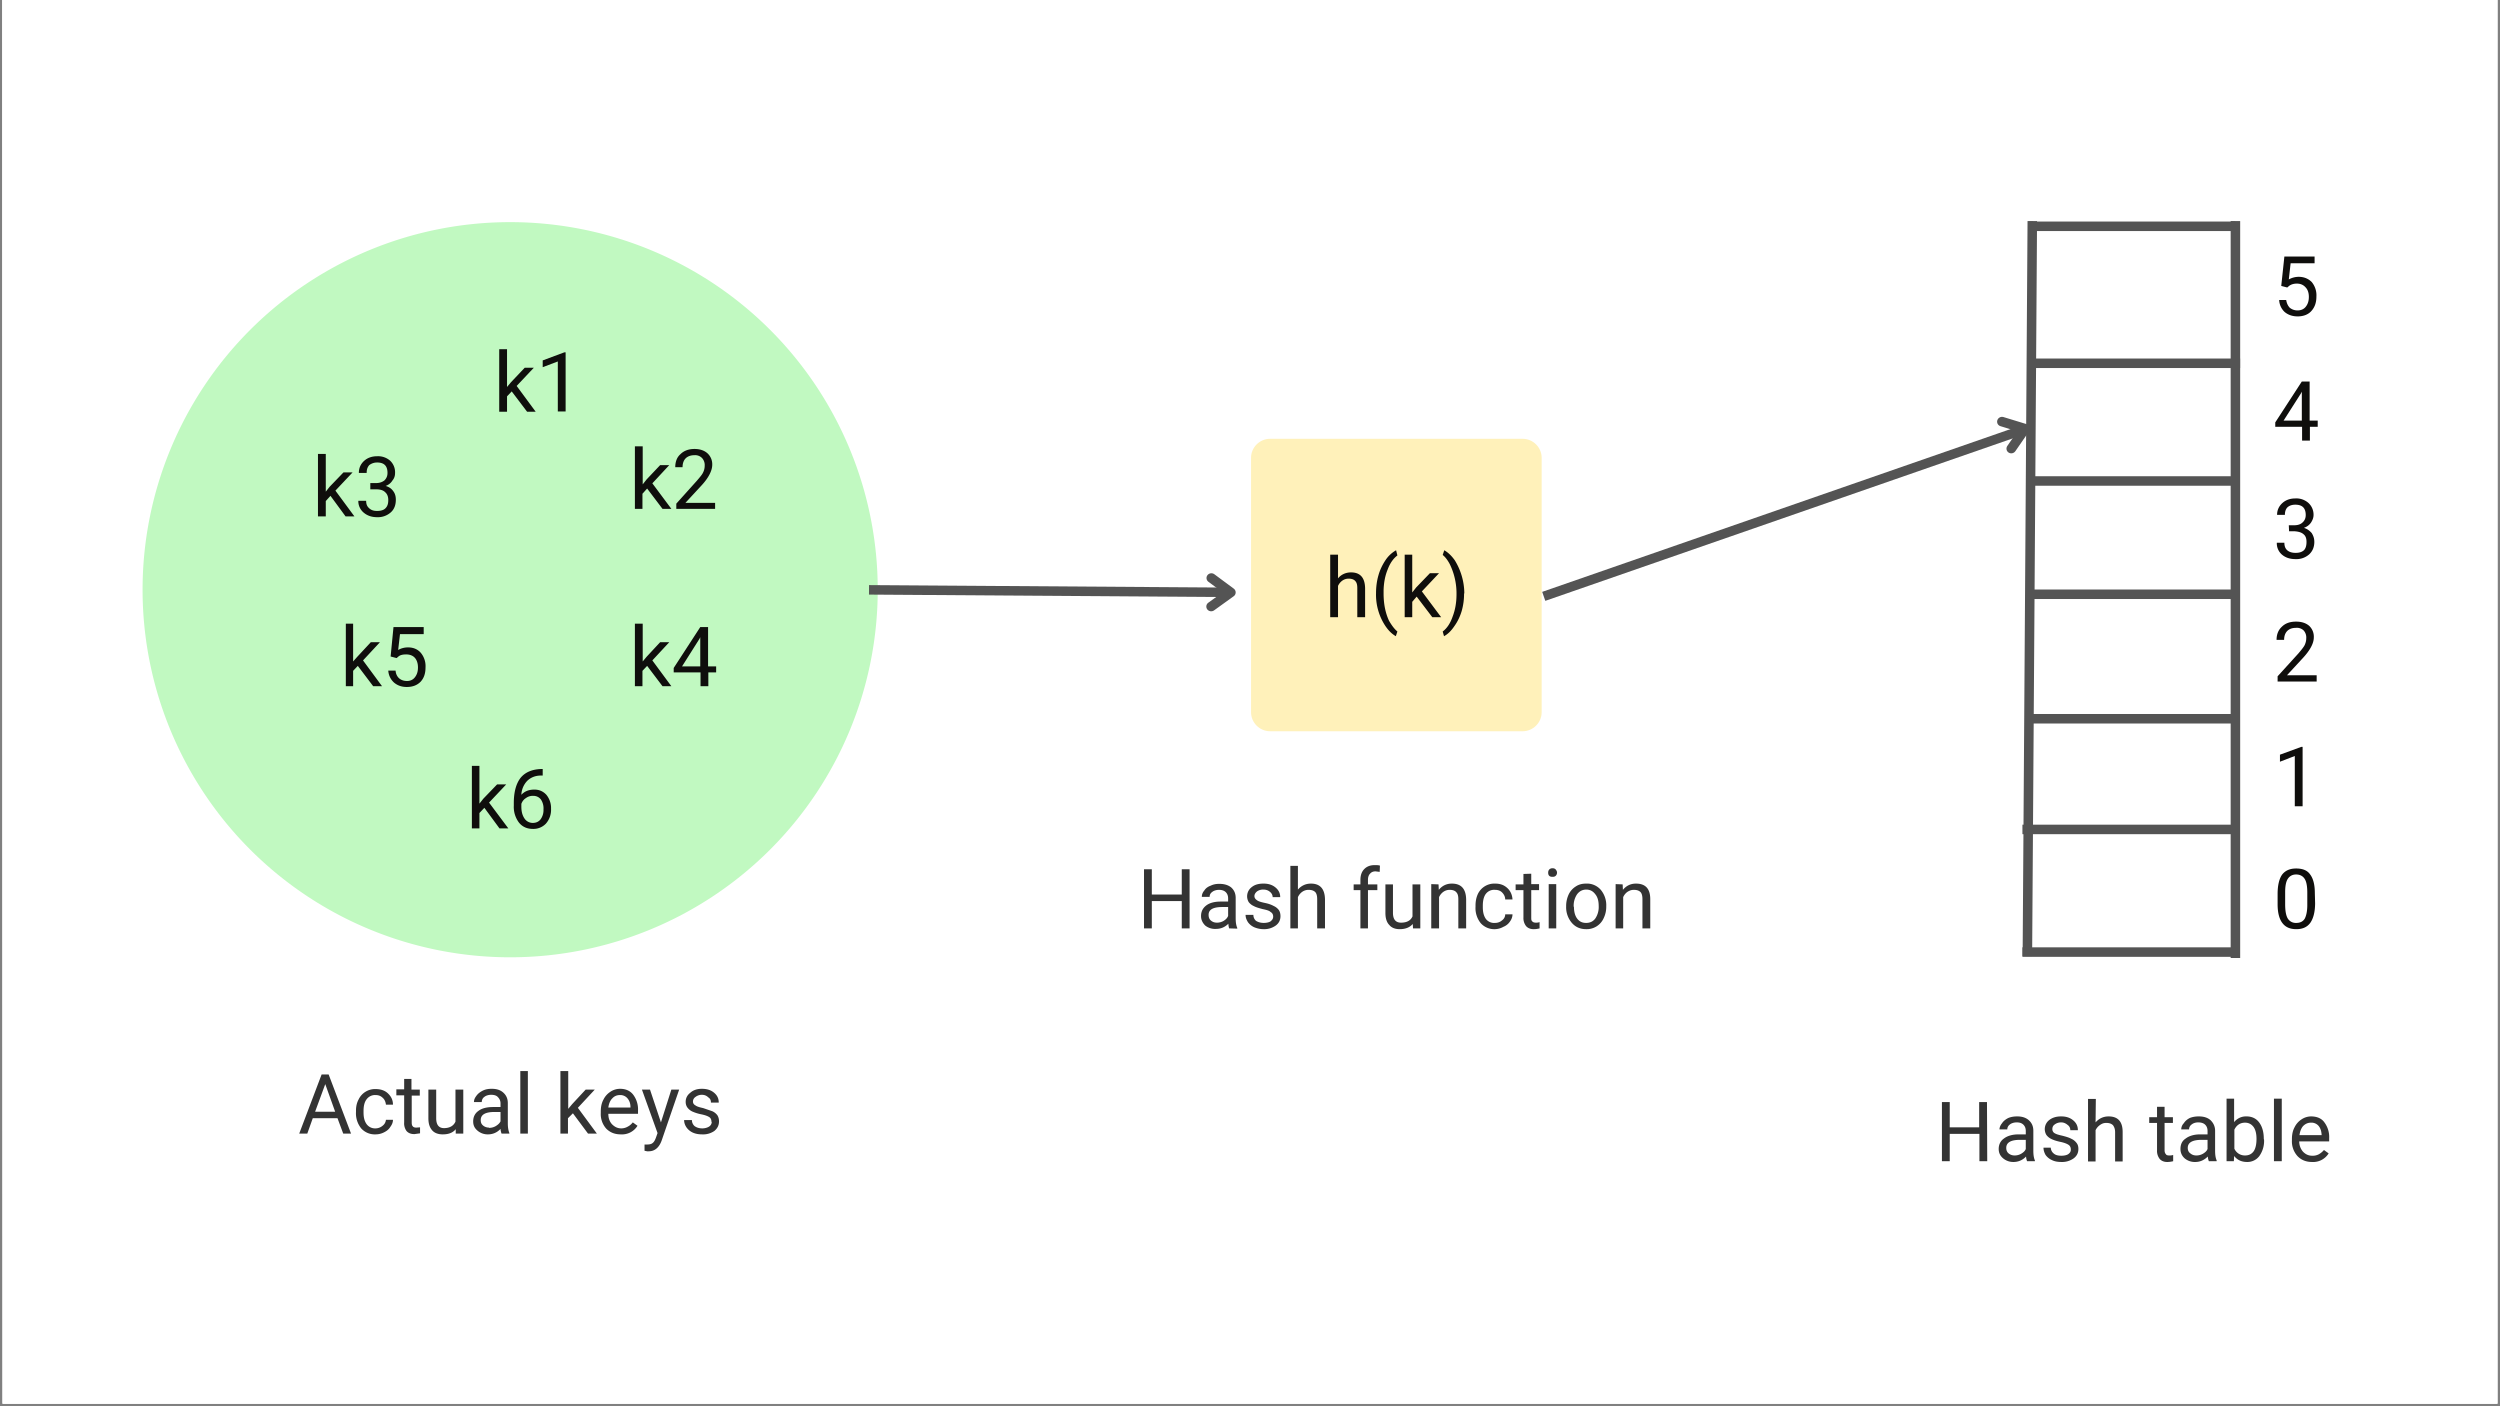 <svg xmlns="http://www.w3.org/2000/svg" width="1280" viewBox="0 0 960 540" height="720" version="1.0"><rect x="0" y="0" width="960" height="540" fill="#808080" stroke="none"/><defs><clipPath id="a"><path d="M.9 0H959v539H1zm0 0"/></clipPath><clipPath id="b"><path d="M54.8 85.3H337v282.3H54.8zm0 0"/></clipPath><clipPath id="c"><path d="M480.4 168.5H592v112.3H480.4zm0 0"/></clipPath></defs><g clip-path="url(#a)" fill="#fff"><path d="M.9 0H959v546.5H1zm0 0"/><path d="M.9 0H959v539H1zm0 0"/><path d="M.9 0H959v539H1zm0 0"/></g><g clip-path="url(#b)"><path fill="#c1f9c1" d="M195.9 85.3a141.1 141.1 0 100 282.3 141.1 141.1 0 000-282.3"/></g><g clip-path="url(#c)"><path fill="#fff1ba" d="M584.7 280.8h-97c-4 0-7.3-3.3-7.3-7.3v-97.7c0-4 3.3-7.3 7.3-7.3h97c4 0 7.3 3.3 7.3 7.3v97.7c0 4-3.3 7.3-7.3 7.3"/></g><path d="M196.5 150.3l-1.8 1.9v5.9h-3v-24h3v14.5l1.5-1.8 5.3-5.6h3.5l-6.6 7 7.3 9.9h-3.3zm20.7 7.7h-3v-19.2l-5.8 2.2v-2.6l8.3-3.1h.5zm31.3 29.6l-1.8 2v5.8h-2.9v-24h3V186l1.5-1.9 5.2-5.5h3.5l-6.5 7 7.3 9.8h-3.4zm26.1 7.8h-14.9v-2l7.9-8.8c1.1-1.3 2-2.3 2.4-3.2.4-.8.6-1.7.6-2.5a4 4 0 00-1-3 3.7 3.7 0 00-3-1.1c-1.3 0-2.5.4-3.3 1.2-.8.8-1.2 2-1.2 3.4h-2.8c0-2 .6-3.8 2-5 1.3-1.3 3.1-2 5.4-2 2.1 0 3.8.6 5 1.7a5.7 5.7 0 011.8 4.4c0 2.2-1.4 5-4.2 8l-6.1 6.6h11.4zm-147.7-5l-1.8 2v5.9h-3v-24h3v14.5l1.5-1.9 5.3-5.5h3.5l-6.6 7 7.3 9.9h-3.4zm15.3-4.9h2.2c1.4 0 2.4-.4 3.2-1 .8-.8 1.2-1.7 1.2-2.9 0-2.7-1.3-4-4-4-1.2 0-2.2.4-3 1-.7.8-1 1.7-1 3h-3c0-1.9.7-3.4 2-4.6 1.3-1.2 3-1.8 5-1.8a7 7 0 015 1.7 6.1 6.1 0 011.9 4.8c0 1-.3 2-1 2.8-.6 1-1.5 1.7-2.6 2.1 1.3.4 2.2 1 2.9 2 .7.9 1 2 1 3.3 0 2-.6 3.7-2 4.9a7.4 7.4 0 01-5.2 1.8c-2.1 0-3.8-.6-5.2-1.8a5.7 5.7 0 01-2-4.5h3c0 1.2.3 2.1 1.1 2.8.8.8 1.8 1.1 3.1 1.1 1.4 0 2.5-.3 3.2-1 .8-.8 1.1-1.8 1.1-3.2 0-1.3-.4-2.3-1.2-3-.8-.8-2-1.1-3.5-1.1h-2.2zm106.3 70.2l-1.8 1.9v5.9h-2.9v-24h3V254l1.5-1.8 5.2-5.6h3.5l-6.5 7 7.3 9.9h-3.4zm23.4.2h3.1v2.3h-3v5.3h-3v-5.3h-10.3v-1.7l10.2-15.7h3zm-10 0h7v-11.2l-.3.6zm-124.5-.2l-1.8 1.9v5.9h-2.8v-24h2.8V254l1.6-1.8 5.2-5.6h3.5l-6.5 7 7.3 9.9h-3.4zm12.6-3.6l1.1-11.3h11.6v2.7h-9.1l-.7 6.1c1-.6 2.3-1 3.8-1 2 0 3.7.7 4.9 2.1a8 8 0 011.8 5.6c0 2.3-.6 4.1-1.9 5.5-1.3 1.3-3 2-5.3 2-2 0-3.6-.6-4.9-1.7a6.7 6.7 0 01-2.2-4.6h2.8c.1 1.3.6 2.3 1.4 3 .7.6 1.7 1 3 1s2.3-.5 3-1.4c.8-1 1.2-2.2 1.2-3.8 0-1.5-.4-2.8-1.2-3.7-.8-.9-2-1.3-3.3-1.3-1.3 0-2.3.2-3 .8l-.7.6zm36 58.1l-1.9 2v5.9h-2.9v-24h2.9v14.5l1.5-1.9 5.3-5.5h3.5l-6.6 7 7.4 9.9h-3.4zm22.4-14.9v2.5h-.5c-2.3 0-4 .7-5.4 2a8.2 8.2 0 00-2.3 5.4c1.2-1.3 2.8-2 5-2 1.9 0 3.4.7 4.6 2a8 8 0 011.8 5.4 8 8 0 01-2 5.7 6.6 6.6 0 01-5 2c-2.2 0-4-.8-5.3-2.4a10 10 0 01-2-6.5v-1c0-4.3.9-7.5 2.6-9.7 1.8-2.2 4.5-3.3 8-3.4zm-3.8 10.3c-1 0-1.9.3-2.7.9-.8.5-1.4 1.3-1.7 2.2v1c0 2 .4 3.4 1.2 4.6a3.8 3.8 0 003.2 1.7c1.3 0 2.3-.5 3-1.4a6 6 0 001.1-3.8 6 6 0 00-1-3.8c-.8-1-1.8-1.4-3-1.4zm309.2-83.5c1.2-1.5 3-2.3 5-2.3 3.5 0 5.3 2 5.4 6V237h-3v-11.2c0-1.2-.2-2.1-.8-2.7-.5-.6-1.4-.9-2.5-.9-1 0-1.8.3-2.5.8a5 5 0 00-1.6 2v12h-3v-24h3zm14.6 5.6c0-2.3.3-4.6.9-6.7.6-2.2 1.6-4.2 2.8-6a12 12 0 014-3.7l.5 2c-1.5 1.1-2.8 2.9-3.7 5.3-1 2.4-1.5 5-1.6 8v1.3c0 4 .7 7.5 2.1 10.5 1 1.7 2 3.1 3.2 4.1l-.6 1.8c-1.4-.8-2.7-2-4-3.9a21.7 21.7 0 01-3.6-12.7zm15.6 1.4l-1.7 2v5.9h-2.9v-24h2.9v14.5l1.5-1.9 5.3-5.5h3.5l-6.6 7 7.4 9.9H550zm18.2-1.2a24 24 0 01-.9 6.7c-.6 2-1.5 4-2.8 5.8-1.2 1.8-2.5 3.1-4 3.9l-.5-1.8c1.6-1.2 2.9-3.1 3.8-5.7 1-2.6 1.5-5.4 1.5-8.6v-.5a25.6 25.6 0 00-2.6-11.1c-.8-1.5-1.7-2.7-2.7-3.5l.6-1.8c1.4.8 2.7 2 4 3.8a24.5 24.5 0 013.7 12.8zm0 0" fill="#0f0e0c"/><path transform="matrix(-.025 3.738 -3.652 -.025 780.4 84.9)" fill="none" d="M0 0h75.5" stroke="#545454"/><path transform="matrix(0 3.748 -3.652 0 858.4 84.9)" fill="none" d="M0 0h75.5" stroke="#545454"/><path transform="matrix(-3.76 0 0 -3.652 858.3 86.9)" fill="none" d="M0 0h21.1" stroke="#545454"/><path transform="matrix(-3.73 0 0 -3.652 858.3 365.6)" fill="none" d="M0 0h21.9" stroke="#545454"/><path transform="matrix(-3.73 0 0 -3.652 858.3 318.5)" fill="none" d="M0 0h21.9" stroke="#545454"/><path transform="matrix(-3.73 0 0 -3.652 859.7 276)" fill="none" d="M0 0h21.9" stroke="#545454"/><path transform="matrix(-3.73 0 0 -3.652 859.7 228.2)" fill="none" d="M0 0h21.9" stroke="#545454"/><path transform="matrix(-3.73 0 0 -3.652 859.7 184.7)" fill="none" d="M0 0h21.9" stroke="#545454"/><path transform="matrix(-3.73 0 0 -3.652 860.2 139.5)" fill="none" d="M0 0h21.9" stroke="#545454"/><path transform="matrix(3.748 .026 -.025 3.652 333.7 226.5)" fill="none" d="M0 0h37" stroke="#545454"/><path stroke-linecap="round" transform="matrix(3.748 .026 -.025 3.652 474.5 227.5)" fill="none" stroke-linejoin="round" d="M-2.5-1.5l2 1.5-2 1.5" stroke="#545454"/><path transform="matrix(3.539 -1.23 1.199 3.45 592.8 229)" fill="none" d="M0 0h52.3" stroke="#545454"/><path stroke-linecap="round" transform="matrix(3.539 -1.23 1.199 3.45 779.4 164)" fill="none" stroke-linejoin="round" d="M-2.5-1.5l2 1.5-2 1.5" stroke="#545454"/><path d="M889 346.8c0 3.4-.7 5.9-1.8 7.5-1.2 1.7-3 2.5-5.4 2.5-2.5 0-4.2-.8-5.4-2.4-1.2-1.6-1.8-4-1.8-7.2v-3.9c0-3.3.6-5.8 1.7-7.4 1.2-1.6 3-2.4 5.4-2.4 2.5 0 4.3.7 5.4 2.3 1.2 1.6 1.8 4 1.8 7.2zm-3-4c0-2.4-.3-4.2-1-5.3-.7-1.1-1.8-1.7-3.3-1.7-1.4 0-2.5.6-3.2 1.7-.7 1.1-1 2.8-1 5.1v4.6c0 2.5.3 4.3 1 5.5a3.6 3.6 0 003.3 1.7c1.4 0 2.5-.5 3.2-1.6.6-1.1 1-2.9 1-5.2zm-1.8-33.2h-3v-19.3l-5.7 2.2v-2.7l8.2-3h.5zm5.4-47.9h-15v-2l8-8.8c1.1-1.3 2-2.4 2.4-3.2.4-.9.6-1.7.6-2.6a4 4 0 00-1-3 3.7 3.7 0 00-3-1c-1.4 0-2.5.4-3.3 1.2-.8.8-1.2 2-1.2 3.4h-2.9c0-2.1.7-3.8 2-5 1.4-1.4 3.2-2 5.5-2 2 0 3.7.5 5 1.6a5.7 5.7 0 011.8 4.5c0 2.2-1.4 4.9-4.3 8l-6 6.5h11.4zm-10.7-60h2.1c1.4 0 2.5-.4 3.2-1.1.8-.7 1.2-1.7 1.2-2.8 0-2.7-1.3-4-4-4-1.2 0-2.2.3-3 1-.7.7-1 1.7-1 2.9h-3c0-1.8.7-3.3 2-4.5 1.3-1.2 3-1.8 5-1.8a7 7 0 015 1.7 6.1 6.1 0 012 4.7c0 1-.4 2-1 2.9-.7 1-1.6 1.6-2.7 2 1.3.4 2.2 1.1 3 2 .6 1 1 2 1 3.4 0 2-.7 3.6-2 4.8a7.4 7.4 0 01-5.2 1.8c-2.2 0-3.9-.6-5.2-1.7a5.7 5.7 0 01-2-4.6h2.9c0 1.2.3 2.2 1.1 2.9.8.7 1.9 1 3.2 1 1.4 0 2.4-.3 3.2-1 .7-.7 1-1.8 1-3.2 0-1.3-.3-2.3-1.2-3-.8-.7-2-1-3.5-1.1h-2zm8-40.2h3.1v2.4h-3v5.3h-3v-5.3h-10.3v-1.7l10.2-15.7h3zm-10 0h7v-11.1l-.3.6zm-.9-51.7l1.2-11.3h11.6v2.6h-9.2l-.7 6.2c1.1-.6 2.4-1 3.8-1 2 0 3.7.7 5 2a8 8 0 011.8 5.6c0 2.4-.7 4.2-2 5.6-1.2 1.3-3 2-5.2 2-2 0-3.7-.6-5-1.7a6.7 6.7 0 01-2.1-4.6h2.7c.2 1.3.7 2.3 1.4 3 .8.6 1.7 1 3 1s2.4-.5 3.1-1.4c.8-1 1.2-2.2 1.2-3.8 0-1.5-.4-2.8-1.3-3.7-.8-.9-1.9-1.4-3.3-1.4-1.2 0-2.2.3-3 .9l-.7.6zm0 0" fill="#0f0e0c"/><path d="M129.6 429.4h-9.5l-2.1 5.9h-3.1l8.6-22.7h2.7l8.6 22.7h-3zm-8.6-2.5h7.7l-3.8-10.6zm23.2 6.4c1 0 2-.4 2.7-1 .8-.6 1.2-1.4 1.3-2.3h2.7c0 1-.4 1.9-1 2.7-.6 1-1.4 1.6-2.4 2.1a7 7 0 01-3.3.8 7 7 0 01-5.5-2.3 9.2 9.2 0 01-2-6.3v-.5c0-1.6.3-3 1-4.3a7 7 0 016.5-4c1.9 0 3.5.5 4.7 1.6 1.3 1.2 2 2.6 2 4.4h-2.7c-.1-1-.5-2-1.2-2.6-.8-.8-1.7-1.1-2.8-1.1a4 4 0 00-3.4 1.6c-.8 1-1.2 2.5-1.2 4.5v.6c0 2 .4 3.4 1.2 4.5a4 4 0 003.4 1.6zm13.8-19v4.1h3.2v2.3h-3.1V431c0 .7.1 1.2.4 1.5.3.4.8.5 1.4.5l1.4-.1v2.3l-2.2.3c-1.3 0-2.3-.4-3-1.2a5 5 0 01-.9-3.3v-10.4h-3v-2.3h3v-4zm17 19.3c-1.1 1.4-2.8 2-5 2-1.7 0-3.1-.5-4-1.5-1-1.1-1.5-2.6-1.5-4.7v-11h3v11c0 2.5 1 3.8 3 3.8 2.2 0 3.7-.9 4.4-2.5v-12.3h3v16.9H175zm17.6 1.7a6 6 0 01-.4-1.8c-1.3 1.4-3 2.1-4.8 2.1a6 6 0 01-4-1.4c-1.2-1-1.7-2.1-1.7-3.6 0-1.7.7-3.1 2-4 1.3-1 3.2-1.5 5.7-1.5h2.8v-1.4c0-1-.4-1.8-1-2.4-.5-.6-1.4-.9-2.6-.9-1 0-2 .3-2.6.8-.7.5-1 1.2-1 2h-3c0-1 .4-1.7 1-2.5s1.4-1.4 2.4-1.9 2.1-.7 3.4-.7c2 0 3.4.5 4.5 1.5s1.7 2.3 1.7 4v7.7c0 1.6.2 2.8.6 3.8v.2zm-4.8-2.2a5 5 0 002.6-.7c.8-.5 1.4-1 1.8-1.8V427h-2.3c-3.5 0-5.3 1-5.3 3.1 0 1 .3 1.6.9 2.1.6.5 1.4.8 2.3.8zm14.9 2.2h-2.9v-24h2.9zm17.3-7.8l-1.9 1.9v5.9h-2.9v-24h3v14.5l1.5-1.8 5.2-5.6h3.5l-6.5 7 7.3 9.9h-3.4zm18.4 8.1c-2.3 0-4.1-.7-5.6-2.2a8.4 8.4 0 01-2.1-6v-.6c0-1.7.3-3.2 1-4.5a7.5 7.5 0 012.6-3 6.7 6.7 0 013.8-1.2c2.1 0 3.8.7 5 2.2a9.4 9.4 0 011.9 6.2v1.2h-11.4c0 1.7.5 3 1.4 4 1 1 2.1 1.6 3.6 1.6a5 5 0 002.5-.7c.8-.4 1.4-1 1.9-1.6l1.8 1.3a7 7 0 01-6.4 3.3zm-.3-15.1c-1.2 0-2.2.4-3 1.3-.8.8-1.3 2-1.5 3.5h8.5v-.2c0-1.5-.5-2.6-1.2-3.4a3.6 3.6 0 00-2.8-1.2zm15.7 10.5l4-12.6h3l-6.7 19.5c-1 2.8-2.7 4.2-5 4.2h-.6l-1-.2v-2.4h.7c1 0 1.8-.1 2.3-.5.6-.4 1-1.1 1.4-2.2l.6-1.7-6-16.7h3.1zm19.4-.2c0-.7-.2-1.4-.8-1.8-.6-.4-1.6-.8-3.1-1.1-1.5-.3-2.6-.7-3.5-1.1a5 5 0 01-1.9-1.6c-.4-.6-.6-1.3-.6-2.1 0-1.4.6-2.6 1.8-3.5 1.1-1 2.6-1.5 4.4-1.5 2 0 3.5.5 4.7 1.5 1.2 1 1.8 2.2 1.8 3.8h-3c0-.8-.2-1.5-1-2-.6-.6-1.4-1-2.5-1a4 4 0 00-2.4.8c-.6.4-1 1-1 1.8 0 .7.4 1.2 1 1.5.5.4 1.5.7 2.9 1l3.5 1.2a5 5 0 012 1.6c.4.7.6 1.4.6 2.3 0 1.5-.6 2.7-1.8 3.7a7.6 7.6 0 01-4.7 1.3c-1.3 0-2.5-.2-3.6-.7a6 6 0 01-2.4-2c-.6-.9-.9-1.8-.9-2.8h3a3 3 0 001 2.3c.8.6 1.8.9 3 .9 1 0 2-.3 2.6-.7.6-.4 1-1 1-1.8zm183.6-74.3h-3V346h-11.5v10.5h-3v-22.7h3v9.7h11.5v-9.7h3zm15.2 0a6 6 0 01-.3-1.8c-1.4 1.4-3 2-4.8 2a6 6 0 01-4.1-1.3c-1-1-1.6-2.2-1.6-3.6 0-1.8.7-3.1 2-4.1 1.3-1 3.2-1.5 5.6-1.5h2.8V345c0-1-.3-1.8-.9-2.4-.6-.6-1.5-.9-2.6-.9-1 0-2 .3-2.6.8-.7.5-1 1.1-1 1.9h-3c0-.9.3-1.7 1-2.5.5-.8 1.3-1.4 2.4-1.8 1-.5 2.1-.7 3.3-.7 2 0 3.5.5 4.6 1.4 1.1 1 1.7 2.3 1.7 4v7.8c0 1.6.2 2.8.6 3.7v.3zm-4.7-2.2a5 5 0 002.6-.7c.8-.5 1.4-1.1 1.7-1.9v-3.4h-2.2c-3.6 0-5.3 1-5.3 3 0 1 .3 1.7.9 2.2.6.5 1.3.8 2.3.8zm21.6-2.3c0-.8-.3-1.4-1-1.8-.5-.5-1.5-.8-3-1.1-1.5-.4-2.6-.7-3.5-1.2a5 5 0 01-1.9-1.5 4.4 4.4 0 011.1-5.7c1.2-1 2.7-1.4 4.6-1.4 1.9 0 3.4.5 4.6 1.5 1.2 1 1.8 2.2 1.8 3.7h-2.9c0-.7-.3-1.4-1-2-.7-.6-1.5-.9-2.5-.9a4 4 0 00-2.5.7c-.6.5-1 1.1-1 1.8s.4 1.2 1 1.6c.5.4 1.5.7 2.9 1 1.5.3 2.6.7 3.5 1.2a5 5 0 012 1.6c.4.6.6 1.4.6 2.3 0 1.5-.6 2.7-1.8 3.6a7.6 7.6 0 01-4.7 1.4c-1.3 0-2.5-.3-3.5-.7a6 6 0 01-2.5-2c-.6-1-.9-1.8-.9-2.8h3a3 3 0 001 2.3c.8.5 1.8.8 3 .8 1 0 2-.2 2.6-.6.6-.5 1-1 1-1.8zm9.5-10.4c1.3-1.5 3-2.3 5-2.3 3.5 0 5.3 2 5.4 6v11.2h-3v-11.2c0-1.2-.2-2.1-.7-2.7-.6-.6-1.4-.9-2.6-.9-1 0-1.8.3-2.5.8a5 5 0 00-1.6 2v12h-2.9v-24h2.9zm24 14.9v-14.7h-2.6v-2.2h2.6v-1.7c0-1.8.5-3.2 1.5-4.2s2.3-1.5 4-1.5c.7 0 1.4 0 2 .2l-.1 2.4-1.6-.2c-.9 0-1.6.3-2.1.9-.5.5-.8 1.3-.8 2.3v1.8h3.6v2.2h-3.6v14.7zm20.1-1.7c-1.1 1.3-2.8 2-5 2-1.7 0-3.1-.5-4-1.6-1-1-1.5-2.6-1.5-4.6v-11h2.9v10.9c0 2.5 1 3.8 3.1 3.8 2.2 0 3.7-.8 4.4-2.4v-12.3h3v16.9h-2.8zm9.9-15.2l.1 2.1c1.3-1.6 3-2.4 5-2.4 3.6 0 5.4 2 5.5 6v11.2h-3v-11.2c0-1.2-.2-2.1-.8-2.7-.5-.6-1.4-.9-2.5-.9-1 0-1.8.3-2.5.8a5 5 0 00-1.6 2v12h-3v-17zm21.6 14.8c1.1 0 2-.3 2.8-1 .7-.5 1.2-1.3 1.2-2.3h2.8c0 1-.4 2-1 2.8-.6.9-1.5 1.6-2.5 2a7 7 0 01-3.2.9 7 7 0 01-5.5-2.3 9.2 9.2 0 01-2-6.3v-.5c0-1.6.3-3.1.9-4.4a7 7 0 016.6-4c1.9 0 3.4.5 4.7 1.7 1.2 1.1 1.9 2.6 2 4.4H578c0-1.1-.5-2-1.2-2.7-.7-.7-1.6-1-2.7-1a4 4 0 00-3.5 1.5c-.8 1-1.2 2.6-1.2 4.6v.6c0 1.9.4 3.4 1.2 4.5a4 4 0 003.5 1.5zm14-18.9v4h3v2.3h-3v10.5c0 .7 0 1.2.4 1.5.2.3.7.5 1.4.5.3 0 .8 0 1.4-.2v2.4c-.8.2-1.5.3-2.3.3-1.2 0-2.2-.4-2.9-1.2a5 5 0 01-1-3.3v-10.5h-3v-2.2h3v-4zm9.6 21h-2.9v-17h2.9zm-3.1-21.4c0-.5.1-.8.4-1.2.3-.3.7-.5 1.3-.5.5 0 1 .2 1.2.5.3.4.5.7.5 1.2s-.2.9-.5 1.2c-.3.3-.7.4-1.2.4-.6 0-1-.1-1.3-.4-.3-.3-.4-.7-.4-1.2zm6.9 12.8c0-1.7.4-3.2 1-4.5a7.4 7.4 0 012.7-3c1.2-.8 2.5-1.1 4-1.1a7 7 0 015.6 2.4 9.2 9.2 0 012.1 6.3v.2a10 10 0 01-1 4.4 7.1 7.1 0 01-6.7 4.2c-2.3 0-4.1-.8-5.5-2.4a9.2 9.2 0 01-2.2-6.3zm3 .3c0 1.9.4 3.4 1.2 4.5.9 1.2 2 1.7 3.5 1.7s2.7-.6 3.5-1.7a7.9 7.9 0 001.3-4.8c0-1.9-.4-3.4-1.3-4.5-.9-1.2-2-1.8-3.5-1.8-1.4 0-2.6.6-3.5 1.8a7.8 7.8 0 00-1.3 4.8zm18.7-8.6l.1 2.1c1.3-1.6 3-2.4 5-2.4 3.7 0 5.5 2 5.5 6v11.2h-3v-11.2c0-1.2-.2-2.1-.7-2.7-.6-.6-1.4-.9-2.6-.9-1 0-1.7.3-2.5.8a5 5 0 00-1.6 2v12h-2.9v-17zm140 106.3h-3v-10.5h-11.4v10.5h-3v-22.7h3v9.7H760v-9.7h3zm15.3 0a6 6 0 01-.4-1.8c-1.3 1.4-3 2.1-4.8 2.1a6 6 0 01-4-1.4c-1.2-1-1.7-2.2-1.7-3.6 0-1.7.7-3.1 2-4 1.3-1 3.2-1.6 5.7-1.6h2.7v-1.3c0-1-.3-1.8-.9-2.4-.6-.6-1.4-.9-2.6-.9-1 0-2 .3-2.6.8-.7.5-1 1.2-1 1.9h-3c0-.8.4-1.7 1-2.4.5-.8 1.4-1.5 2.4-2 1-.4 2.1-.6 3.4-.6 1.9 0 3.4.5 4.5 1.5s1.7 2.3 1.7 4v7.7c0 1.6.2 2.8.6 3.7v.3zm-4.8-2.2a5 5 0 002.6-.7c.8-.5 1.4-1 1.7-1.8v-3.5h-2.2c-3.5 0-5.3 1-5.3 3.1 0 .9.3 1.6.9 2.1.6.5 1.4.8 2.3.8zm21.6-2.3c0-.8-.3-1.4-.9-1.8-.6-.4-1.6-.8-3-1.1-1.5-.3-2.7-.7-3.5-1.1a5 5 0 01-2-1.6 4.4 4.4 0 011.1-5.7c1.3-1 2.8-1.4 4.6-1.4 1.9 0 3.4.5 4.6 1.5 1.2 1 1.8 2.2 1.8 3.8H795c0-.8-.3-1.5-1-2-.7-.6-1.5-1-2.5-1a4 4 0 00-2.5.8c-.6.4-.9 1-.9 1.8 0 .6.3 1.2.8 1.5.6.4 1.6.7 3 1 1.5.4 2.6.7 3.5 1.2a5 5 0 012 1.6c.5.6.7 1.4.7 2.3 0 1.5-.6 2.7-1.8 3.6a7.6 7.6 0 01-4.7 1.4c-1.4 0-2.6-.2-3.6-.7a6 6 0 01-2.5-2c-.5-.9-.8-1.8-.8-2.8h2.8a3 3 0 001.2 2.3c.7.6 1.7.8 2.9.8 1 0 2-.2 2.6-.6.7-.5 1-1 1-1.8zm9.5-10.4c1.3-1.5 3-2.3 5-2.3 3.6 0 5.4 2 5.4 6V446h-2.9v-11.2c0-1.2-.3-2-.8-2.7-.6-.6-1.4-.9-2.6-.9-1 0-1.7.3-2.4.8a5 5 0 00-1.7 2v12h-2.9v-24h3zm26.5-6v4h3.2v2.2h-3.2v10.5c0 .7.2 1.2.5 1.5.2.4.7.5 1.4.5.3 0 .8 0 1.4-.2v2.4c-.8.2-1.5.3-2.3.3-1.2 0-2.2-.4-2.9-1.2a5 5 0 01-1-3.3v-10.5h-3V429h3v-4zm17 20.9a6 6 0 01-.4-1.8c-1.4 1.4-3 2.1-4.8 2.1a6 6 0 01-4.1-1.4c-1.1-1-1.6-2.2-1.6-3.6 0-1.7.6-3.1 2-4 1.3-1 3.2-1.6 5.6-1.6h2.8v-1.3c0-1-.3-1.8-.9-2.4-.6-.6-1.5-.9-2.7-.9-1 0-1.9.3-2.5.8-.7.5-1 1.2-1 1.9h-3c0-.8.3-1.7 1-2.4.5-.8 1.3-1.5 2.3-2 1-.4 2.2-.6 3.4-.6 2 0 3.5.5 4.6 1.5 1 1 1.7 2.3 1.7 4v7.7c0 1.6.2 2.8.6 3.7v.3zm-4.8-2.2a5 5 0 002.6-.7c.8-.5 1.4-1 1.7-1.8v-3.5h-2.2c-3.6 0-5.4 1-5.4 3.1 0 .9.3 1.6 1 2.1.6.5 1.3.8 2.3.8zm26-6.1a10 10 0 01-1.8 6.3 5.7 5.7 0 01-4.7 2.3c-2.2 0-3.8-.8-5-2.3l-.1 2H855v-24h2.9v9a5.8 5.8 0 014.8-2.2c2 0 3.7.8 4.8 2.3 1.2 1.6 1.8 3.7 1.8 6.4zm-2.9-.3c0-2-.4-3.5-1.1-4.5-.8-1.1-1.9-1.7-3.3-1.7-1.9 0-3.3 1-4.1 2.7v7.3a4.4 4.4 0 004.1 2.6c1.4 0 2.5-.5 3.3-1.6.7-1 1.1-2.6 1.1-4.8zm9.7 8.6h-3v-24h3zm11.6.3c-2.3 0-4.2-.8-5.6-2.3a8.4 8.4 0 01-2.1-6v-.5c0-1.7.3-3.2 1-4.5a7.5 7.5 0 012.6-3 6.7 6.7 0 013.7-1.2c2.2 0 4 .7 5.1 2.2a9.4 9.4 0 011.9 6.2v1.2h-11.5c0 1.6.6 3 1.5 4 1 1 2.1 1.5 3.5 1.5a5 5 0 002.6-.6c.7-.4 1.4-1 1.9-1.6l1.8 1.3a7 7 0 01-6.4 3.3zm-.4-15.1c-1.1 0-2.1.4-3 1.3-.7.8-1.2 2-1.4 3.5h8.5v-.2c-.1-1.5-.5-2.6-1.2-3.4a3.6 3.6 0 00-2.9-1.2zm0 0" fill="#333"/></svg>